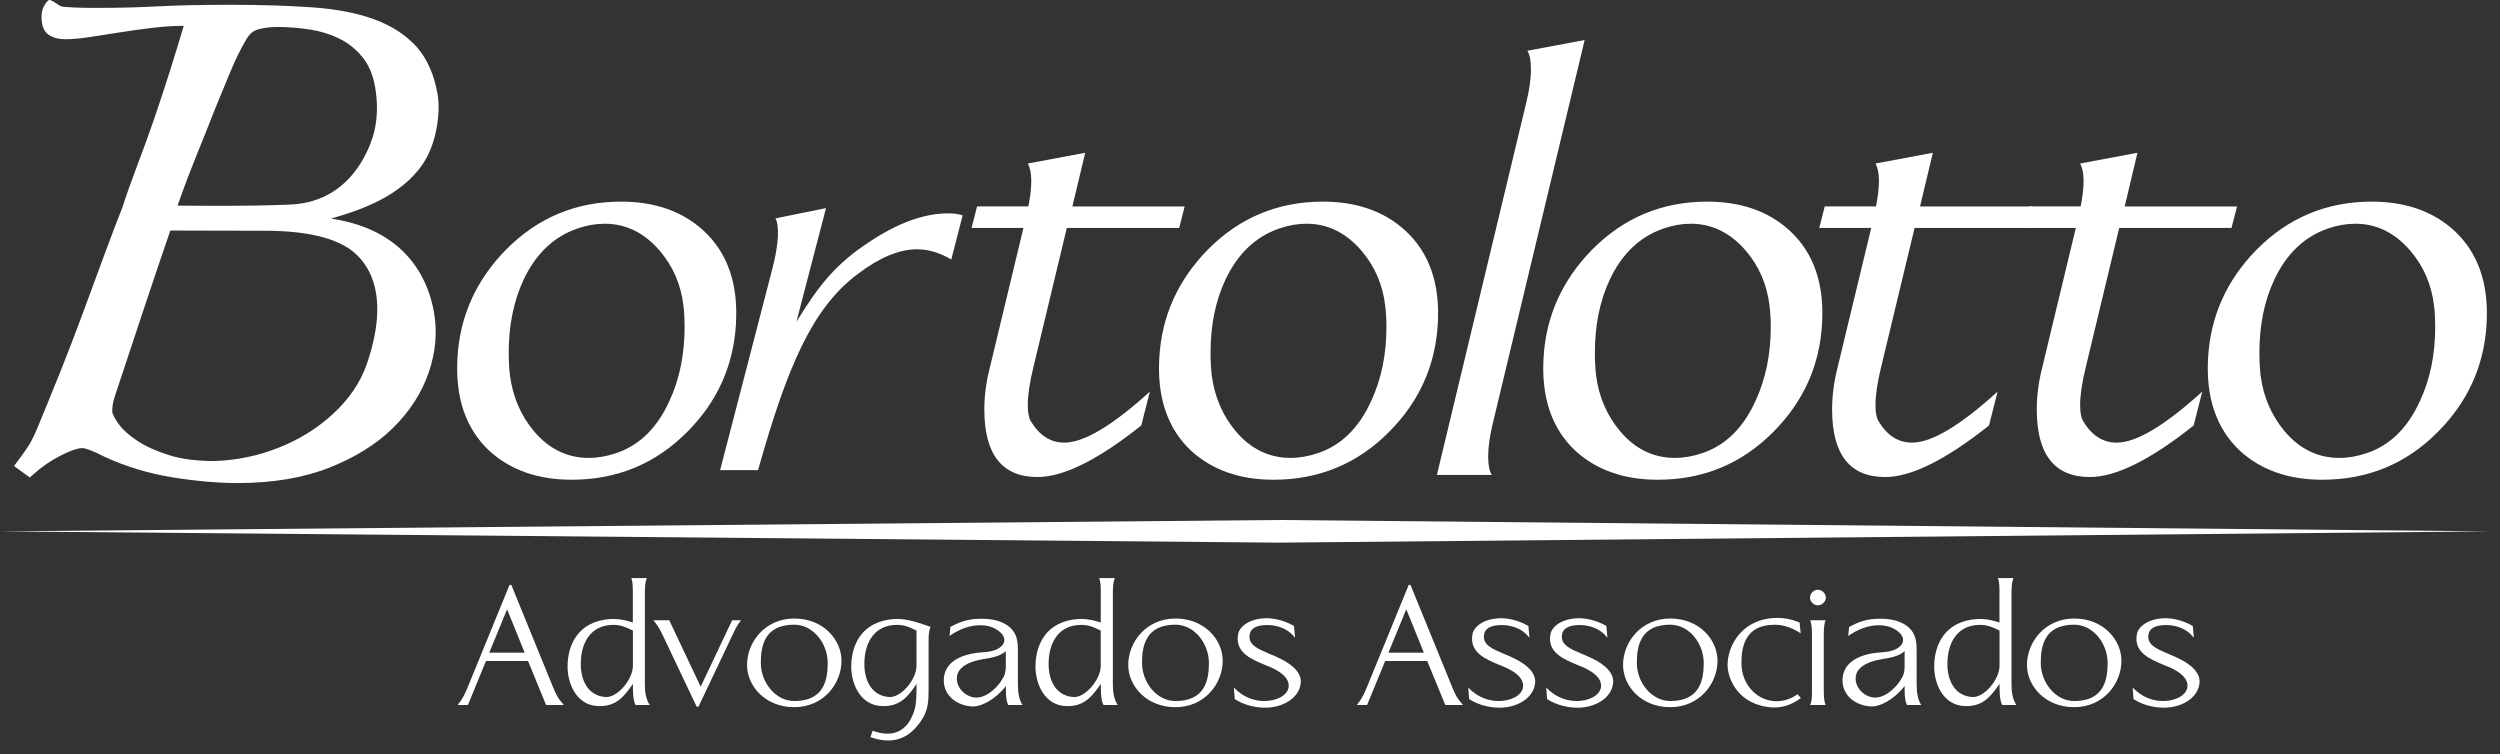 <svg fill="none" height="54" viewBox="0 0 179 54" width="179" xmlns="http://www.w3.org/2000/svg"><rect x="0" y="0" width="179" height="54" fill="#333333" stroke="none"/><g fill="#fff"><path d="m39.1 50.479-1.292-3.15h-3.014l-1.292 3.15h-.735c.271-.363.397-.503.702-1.229l3.014-7.373h.126l3.014 7.388c.319.774.479.88.75 1.214zm-2.792-6.855-1.277 3.106h2.535z"/><path d="m45.51 50.479c-.208-.348-.194-1.166-.194-1.514-.639.929-1.214 1.621-2.443 1.592-1.514-.015-2.235-1.495-2.235-2.835 0-1.466.687-3.246 3.077-3.401.798-.048 1.596.252 1.596.252v-1.969c0-.474.015-.88-.111-1.214h1.117c-.145.329-.145.74-.145 1.214v6.381c0 .44.048 1.069.353 1.495zm-.189-5.327c-.513-.252-.861-.411-1.403-.411-1.548 0-2.283 1.166-2.332 2.646-.048 1.355.542 2.443 1.785 2.521.827.048 1.945-1.243 1.945-2.235v-2.521z"/><path d="m52.37 45.626-2.361 4.978h-.126l-2.361-4.978c-.353-.755-.479-.88-.735-1.214h1.132l2.25 4.756 2.25-4.756h.638c-.271.363-.368.522-.687 1.214z"/><path d="m56.869 50.634c-2.075 0-3.382-1.514-3.382-3.024 0-1.64 1.292-3.324 3.382-3.324 2.075 0 3.382 1.514 3.382 3.024 0 1.64-1.292 3.324-3.382 3.324zm0-5.907c-2.104 0-2.395 1.48-2.395 2.724 0 1.417 1.055 2.743 2.395 2.743 2.104 0 2.395-1.48 2.395-2.724 0-1.417-1.055-2.743-2.395-2.743z"/><path d="m66.487 45.989v3.29c0 .963-.015 1.606-.59 2.409-.876 1.243-2.027 1.64-3.575 1.089l.16-.46c1.437.537 2.327 0 2.777-.929.305-.614.368-1.055.368-2.424-.639.963-1.214 1.621-2.443 1.592-1.514-.015-2.235-1.495-2.235-2.835 0-1.466.687-3.232 3.077-3.401.895-.063 1.916.329 2.603.566-.155.363-.14.692-.14 1.103zm-.861-.837c-.513-.252-.861-.411-1.403-.411-1.548 0-2.283 1.166-2.332 2.646-.048 1.355.542 2.443 1.785 2.521.827.048 1.945-1.243 1.945-2.235v-2.521z"/><path d="m72.2 50.479c-.223-.314-.174-1.355-.174-1.355-.784.977-1.804 1.529-2.506 1.451-1.263-.126-1.945-.963-1.945-1.843-.015-1.118.909-1.921 2.854-2.032 1.514-.077 2.008-1.04.827-1.684-.624-.348-1.882-.455-3.27.518.015-.223.063-.648.063-.648.687-.363 1.263-.585 2.216-.585 1.035-.015 2.187.329 2.506 1.325.126.377.111.837.111 1.214v2.143c0 .629.097 1.166.334 1.495zm-.179-3.875c-.416.455-1.374.537-1.597.585-1.514.252-1.916.851-1.916 1.388 0 .789.764 1.389 1.417 1.369.909-.015 1.659-1.026 1.722-1.132.16-.285.368-.455.368-1.117v-1.093z"/><path d="m79.012 50.479c-.208-.348-.194-1.166-.194-1.514-.639.929-1.214 1.621-2.443 1.592-1.514-.015-2.235-1.495-2.235-2.835 0-1.466.687-3.246 3.077-3.401.798-.048 1.597.252 1.597.252v-1.969c0-.474.015-.88-.111-1.214h1.122c-.145.329-.145.74-.145 1.214v6.381c0 .44.048 1.069.353 1.495zm-.194-5.327c-.513-.252-.861-.411-1.403-.411-1.548 0-2.284 1.166-2.332 2.646-.048 1.355.542 2.443 1.785 2.521.827.048 1.945-1.243 1.945-2.235v-2.521z"/><path d="m84.164 50.634c-2.075 0-3.382-1.514-3.382-3.024 0-1.64 1.292-3.324 3.382-3.324 2.075 0 3.382 1.514 3.382 3.024 0 1.64-1.292 3.324-3.382 3.324zm0-5.907c-2.104 0-2.395 1.48-2.395 2.724 0 1.417 1.055 2.743 2.395 2.743 2.104 0 2.395-1.48 2.395-2.724-.005-1.417-1.055-2.743-2.395-2.743z"/><path d="m90.463 50.667c-.527-.015-1.326-.14-2.056-.614l-.063-.837s.784.977 2.187.977c.798 0 1.645-.348 1.737-1.006.111-.929-1.403-1.466-1.693-1.577-.924-.392-2.167-.866-1.93-2.192.111-.6.847-1.103 1.93-1.151.285-.015 1.147.015 2.075.551l.077.852c-.624-.818-1.563-.943-2.153-.914-.624.034-1.021.237-1.098.663-.131.755.605 1.04 1.292 1.34.493.223 2.521.914 2.361 2.172-.111 1.06-1.326 1.785-2.666 1.737z"/><path d="m103.482 50.479-1.292-3.15h-3.014l-1.292 3.15h-.735c.271-.363.397-.503.702-1.229l3.014-7.373h.125l3.014 7.388c.32.774.479.88.75 1.214zm-2.792-6.855-1.277 3.106h2.535z"/><path d="m107.246 50.667c-.528-.015-1.326-.14-2.056-.614l-.063-.837s.783.977 2.186.977c.799 0 1.645-.348 1.737-1.006.112-.929-1.403-1.466-1.693-1.577-.924-.392-2.167-.866-1.93-2.192.111-.6.846-1.103 1.93-1.151.285-.015 1.147.015 2.075.551l.078.852c-.624-.818-1.563-.943-2.153-.914-.624.034-1.021.237-1.098.663-.131.755.605 1.04 1.292 1.34.493.223 2.52.914 2.36 2.172-.111 1.06-1.325 1.785-2.665 1.737z"/><path d="m112.829 50.667c-.528-.015-1.326-.14-2.057-.614l-.062-.837s.783.977 2.186.977c.799 0 1.645-.348 1.737-1.006.111-.929-1.403-1.466-1.693-1.577-.924-.392-2.168-.866-1.93-2.192.111-.6.846-1.103 1.93-1.151.285-.015 1.151.015 2.075.551l.078.852c-.624-.818-1.563-.943-2.153-.914-.624.034-1.021.237-1.098.663-.131.755.604 1.04 1.291 1.34.494.223 2.521.914 2.361 2.172-.111 1.06-1.325 1.785-2.665 1.737z"/><path d="m119.592 50.634c-2.075 0-3.382-1.514-3.382-3.024 0-1.64 1.292-3.324 3.382-3.324 2.075 0 3.382 1.514 3.382 3.024 0 1.64-1.292 3.324-3.382 3.324zm0-5.907c-2.104 0-2.395 1.48-2.395 2.724 0 1.417 1.055 2.743 2.395 2.743 2.104 0 2.395-1.48 2.395-2.724 0-1.417-1.055-2.743-2.395-2.743z"/><path d="m126.916 50.653c-2.506-.16-3.222-2.095-3.222-3.038 0-1.417 1.07-3.372 3.576-3.372.924 0 1.485.314 1.582.329l.077.774c-.764-.503-1.374-.614-1.896-.614-2.105 0-2.347 1.64-2.347 2.724 0 2.206 2.201 3.527 4.02 2.254 0 0 .146.174.237.266-.672.518-1.388.706-2.027.677z"/><path d="m130.153 43.343c-.286 0-.556-.266-.556-.551 0-.3.27-.566.556-.566.305 0 .576.266.576.566 0 .281-.271.551-.576.551zm-.542 7.136c.126-.329.126-.503.126-1.214v-3.638c0-.474 0-.88-.126-1.214h1.098c-.126.329-.126.74-.126 1.214v3.638c0 .474 0 .88.126 1.214z"/><path d="m136.549 50.479c-.223-.314-.174-1.355-.174-1.355-.784.977-1.805 1.529-2.506 1.451-1.263-.126-1.945-.963-1.945-1.843-.015-1.118.909-1.921 2.854-2.032 1.514-.077 2.008-1.04.827-1.684-.624-.348-1.882-.455-3.27.518.014-.223.063-.648.063-.648.687-.363 1.262-.585 2.216-.585 1.035-.015 2.186.329 2.506 1.325.125.377.111.837.111 1.214v2.143c0 .629.097 1.166.334 1.495zm-.174-3.875c-.417.455-1.374.537-1.597.585-1.514.252-1.916.851-1.916 1.388 0 .789.765 1.389 1.418 1.369.909-.015 1.659-1.026 1.722-1.132.16-.285.368-.455.368-1.117v-1.093z"/><path d="m143.36 50.479c-.208-.348-.193-1.166-.193-1.514-.639.929-1.214 1.621-2.443 1.592-1.515-.015-2.235-1.495-2.235-2.835 0-1.466.687-3.246 3.077-3.401.798-.048 1.596.252 1.596.252v-1.969c0-.474.015-.88-.111-1.214h1.117c-.145.329-.145.74-.145 1.214v6.381c0 .44.049 1.069.353 1.495zm-.188-5.327c-.513-.252-.861-.411-1.403-.411-1.548 0-2.284 1.166-2.332 2.646-.049 1.355.542 2.443 1.785 2.521.827.048 1.945-1.243 1.945-2.235v-2.521z"/><path d="m148.513 50.634c-2.076 0-3.382-1.514-3.382-3.024 0-1.64 1.292-3.324 3.382-3.324 2.075 0 3.381 1.514 3.381 3.024 0 1.64-1.291 3.324-3.381 3.324zm0-5.907c-2.105 0-2.395 1.48-2.395 2.724 0 1.417 1.054 2.743 2.395 2.743 2.104 0 2.394-1.48 2.394-2.724 0-1.417-1.054-2.743-2.394-2.743z"/><path d="m154.816 50.667c-.527-.015-1.325-.14-2.056-.614l-.063-.837s.784.977 2.187.977c.798 0 1.645-.348 1.737-1.006.111-.929-1.403-1.466-1.693-1.577-.924-.392-2.168-.866-1.931-2.192.112-.6.847-1.103 1.931-1.151.285-.015 1.151.015 2.075.551l.077.852c-.624-.818-1.562-.943-2.152-.914-.625.034-1.021.237-1.099.663-.13.755.605 1.04 1.292 1.34.494.223 2.521.914 2.361 2.172-.116 1.06-1.326 1.785-2.666 1.737z"/><path d="m91.556 38.853-91.556-.808 91.566-.813 86.709.813z"/><path d="m52.694 23.203c-.174 2.975-1.326 5.535-3.454 7.687-2.274 2.303-5.041 3.459-8.307 3.459-2.419 0-4.388-.692-5.902-2.075-1.693-1.592-2.448-3.817-2.274-6.691.174-2.946 1.326-5.51 3.454-7.687 2.274-2.308 5.027-3.459 8.258-3.459 2.424 0 4.388.692 5.902 2.075 1.722 1.587 2.496 3.817 2.322 6.691zm-3.759-1.306c-.174-1.514-.745-2.83-1.708-3.957-1.108-1.282-2.419-1.921-3.933-1.921-.643 0-1.296.116-1.969.348-1.693.59-2.975 1.819-3.851 3.691-.697 1.514-1.05 3.241-1.05 5.191 0 .59.029 1.142.092 1.655.203 1.514.769 2.83 1.703 3.957 1.079 1.282 2.39 1.925 3.938 1.925.639 0 1.297-.116 1.969-.344 1.659-.561 2.932-1.804 3.803-3.73.726-1.563 1.089-3.333 1.089-5.307 0-.527-.024-1.026-.082-1.51z"/><path d="m68.925 15.419-.813 3.164c-.823-.493-1.64-.735-2.458-.735-1.272 0-2.685.59-4.233 1.766-3.256 2.429-5.041 6.594-7.146 14.049h-2.714l3.74-14.422c.237-.909.368-1.679.397-2.317.024-.614-.034-1.045-.179-1.287l3.624-.735-2.119 8.132c1.717-2.772 2.869-4.165 5.249-5.733 2.042-1.35 3.904-2.022 5.588-2.022.411-.01.764.044 1.064.14z"/><path d="m84.822 14.781-.392 1.538h-8.045l-2.4 9.995c-.261 1.079-.397 1.974-.397 2.69 0 .537.073.924.218 1.151.614 1.03 1.413 1.538 2.404 1.538 1.398 0 3.44-1.219 6.12-3.653l-.614 2.424c-3.091 2.458-5.568 3.691-7.431 3.691-2.54 0-3.807-1.616-3.807-4.843 0-.972.131-1.974.397-2.999l2.404-9.995h-3.716l.397-1.538h3.672c.29-1.485.276-2.511-.043-3.072l4.112-.769-.919 3.846h8.04z"/><path d="m102.945 23.203c-.174 2.975-1.326 5.535-3.454 7.687-2.274 2.308-5.046 3.459-8.307 3.459-2.419 0-4.383-.692-5.902-2.075-1.688-1.592-2.448-3.817-2.274-6.691.174-2.946 1.326-5.51 3.449-7.687 2.274-2.308 5.031-3.459 8.263-3.459 2.419 0 4.388.692 5.902 2.075 1.722 1.587 2.496 3.817 2.322 6.691zm-3.764-1.306c-.174-1.514-.745-2.83-1.708-3.957-1.108-1.282-2.419-1.921-3.928-1.921-.643 0-1.301.116-1.974.348-1.688.59-2.97 1.819-3.846 3.691-.702 1.514-1.05 3.241-1.05 5.191 0 .59.029 1.142.087 1.655.208 1.514.769 2.83 1.703 3.957 1.079 1.282 2.395 1.925 3.938 1.925.639 0 1.297-.116 1.969-.344 1.659-.561 2.932-1.804 3.803-3.73.731-1.563 1.093-3.333 1.093-5.307 0-.527-.029-1.026-.087-1.51z"/><path d="m113.462 2.865-6.56 27.373c-.232.953-.348 1.756-.348 2.424 0 .639.087 1.089.261 1.345h-3.933l6.386-26.603c.232-.948.348-1.756.348-2.424 0-.639-.087-1.089-.261-1.345z"/><path d="m130.458 23.203c-.174 2.975-1.326 5.535-3.454 7.687-2.274 2.308-5.042 3.459-8.307 3.459-2.424 0-4.388-.692-5.902-2.075-1.694-1.592-2.448-3.817-2.274-6.691.174-2.946 1.33-5.51 3.454-7.687 2.274-2.308 5.032-3.459 8.263-3.459 2.424 0 4.393.692 5.902 2.075 1.723 1.587 2.492 3.817 2.318 6.691zm-3.759-1.306c-.179-1.514-.74-2.83-1.708-3.957-1.108-1.282-2.424-1.921-3.933-1.921-.644 0-1.297.116-1.969.348-1.689.59-2.975 1.819-3.846 3.691-.702 1.514-1.05 3.241-1.05 5.191 0 .59.029 1.142.087 1.655.203 1.514.769 2.83 1.708 3.957 1.079 1.282 2.385 1.925 3.933 1.925.639 0 1.296-.116 1.969-.344 1.659-.561 2.927-1.804 3.802-3.73.726-1.563 1.094-3.333 1.094-5.307 0-.527-.029-1.026-.087-1.51z"/><path d="m145.528 14.781-.397 1.538h-8.046l-2.404 9.995c-.261 1.079-.397 1.974-.397 2.69 0 .537.073.924.218 1.151.614 1.03 1.413 1.538 2.404 1.538 1.403 0 3.44-1.219 6.12-3.653l-.614 2.424c-3.091 2.458-5.568 3.691-7.431 3.691-2.54 0-3.803-1.616-3.803-4.843 0-.972.131-1.974.392-2.999l2.41-9.995h-3.721l.392-1.538h3.672c.29-1.485.281-2.511-.043-3.072l4.112-.769-.919 3.846h8.055z"/><path d="m160.172 14.781-.397 1.538h-8.04l-2.4 9.995c-.266 1.079-.397 1.974-.397 2.69 0 .537.073.924.218 1.151.61 1.03 1.413 1.538 2.405 1.538 1.398 0 3.434-1.219 6.119-3.653l-.614 2.424c-3.091 2.458-5.564 3.691-7.431 3.691-2.535 0-3.803-1.616-3.803-4.843 0-.972.131-1.974.392-2.999l2.405-9.995h-3.716l.392-1.538h3.672c.29-1.485.276-2.511-.043-3.072l4.107-.769-.914 3.846h8.045z"/><path d="m178.038 23.203c-.174 2.975-1.325 5.535-3.454 7.687-2.269 2.308-5.041 3.459-8.307 3.459-2.419 0-4.383-.692-5.902-2.075-1.688-1.592-2.448-3.817-2.274-6.691.174-2.946 1.326-5.51 3.454-7.687 2.274-2.308 5.032-3.459 8.264-3.459 2.423 0 4.388.692 5.902 2.075 1.717 1.587 2.491 3.817 2.317 6.691zm-3.759-1.306c-.179-1.514-.745-2.83-1.708-3.957-1.108-1.282-2.419-1.921-3.933-1.921-.643 0-1.296.116-1.969.348-1.693.59-2.975 1.819-3.846 3.691-.701 1.514-1.05 3.241-1.05 5.191 0 .59.029 1.142.087 1.655.203 1.514.769 2.83 1.703 3.957 1.079 1.282 2.39 1.925 3.933 1.925.644 0 1.297-.116 1.969-.344 1.665-.561 2.927-1.804 3.803-3.73.73-1.563 1.093-3.333 1.093-5.307 0-.527-.024-1.026-.082-1.51z"/><path d="m29.927 12.211c.74-.9 1.117-1.93 1.311-2.922.189-.982.213-1.848.087-2.574-.242-1.388-.75-2.521-1.5-3.367-.75-.832-1.751-1.485-2.99-1.95-1.21-.45-2.704-.745-4.446-.871-1.727-.121-3.711-.184-5.897-.184-2.061 0-3.807.039-5.172.111-1.359.073-2.84.111-4.398.111-1.495 0-2.051-.053-2.264-.068-.203-.01-.339-.058-.431-.121-.218-.14-.619-.45-.745-.363-.208.15-.382.503-.421.614-.102.314-.116.682-.039 1.098.082.498.455 1.084 1.717 1.084.416 0 .972-.053 1.65-.15.668-.097 1.384-.208 2.148-.334.755-.121 1.538-.232 2.346-.329.803-.097 1.543-.145 2.201-.145h.072c-.005.024-.005.034-.01.039-.276.929-.595 1.969-.953 3.111-.363 1.147-.74 2.303-1.142 3.474-.406 1.171-.818 2.308-1.234 3.401-.411 1.084-.769 2.09-1.05 2.966-.406 1.03-.851 2.196-1.33 3.493-.484 1.296-.982 2.646-1.49 4.04-.513 1.388-1.055 2.811-1.63 4.248-.581 1.442-1.142 2.821-1.688 4.141-.102.237-.232.508-.387.813-.155.3-.484.784-.982 1.446l-.256.344 1.132.822.256-.232c.561-.508 1.209-.958 1.935-1.33.876-.445 1.321-.542 1.538-.542.082 0 .266.019.614.155.305.116.634.271 1.016.469 1.514.697 3.14 1.19 4.838 1.466 1.688.271 3.266.411 4.688.411 2.487 0 4.688-.368 6.536-1.093 1.853-.731 3.391-1.684 4.572-2.845 1.19-1.166 2.051-2.496 2.554-3.943.508-1.456.643-2.922.387-4.359-.295-1.655-1.456-5.825-7.373-6.696 1.437-.426 4.422-1.243 6.226-3.44zm-5.017 5.53c1.103.721 3.236 2.83 1.359 8.312-.479 1.388-1.335 2.579-2.424 3.58-1.093 1.016-2.395 1.824-3.87 2.414-1.48.59-3.038.914-4.62.963-1.272 0-2.366-.14-3.256-.421-.89-.281-1.645-.619-2.25-1.016-.59-.387-1.035-.784-1.33-1.181-.348-.474-.46-.764-.479-.871-.015-.339.044-.735.189-1.166 1.243-3.754 2.743-8.302 3.933-11.751.015-.034.024-.063.034-.097 0 0 3.87.01 6.284.015.943 0 4.388-.077 6.381 1.2.019 0 .034.01.048.019zm1.906-8.399c-.223.977-1.534 5.089-5.975 5.302-3.053.145-8.128.077-8.128.077 1.026-2.932 1.756-4.499 2.67-6.889l1.103-2.675c.382-.924.784-1.732 1.19-2.404.208-.343.469-.556.813-.653.406-.111.866-.169 1.364-.169.755 0 1.534.063 2.317.179.755.116 1.471.334 2.129.658.639.314 1.195.76 1.65 1.321.45.552.755 1.263.905 2.119.194 1.103.179 2.158-.039 3.135z"/></g></svg>